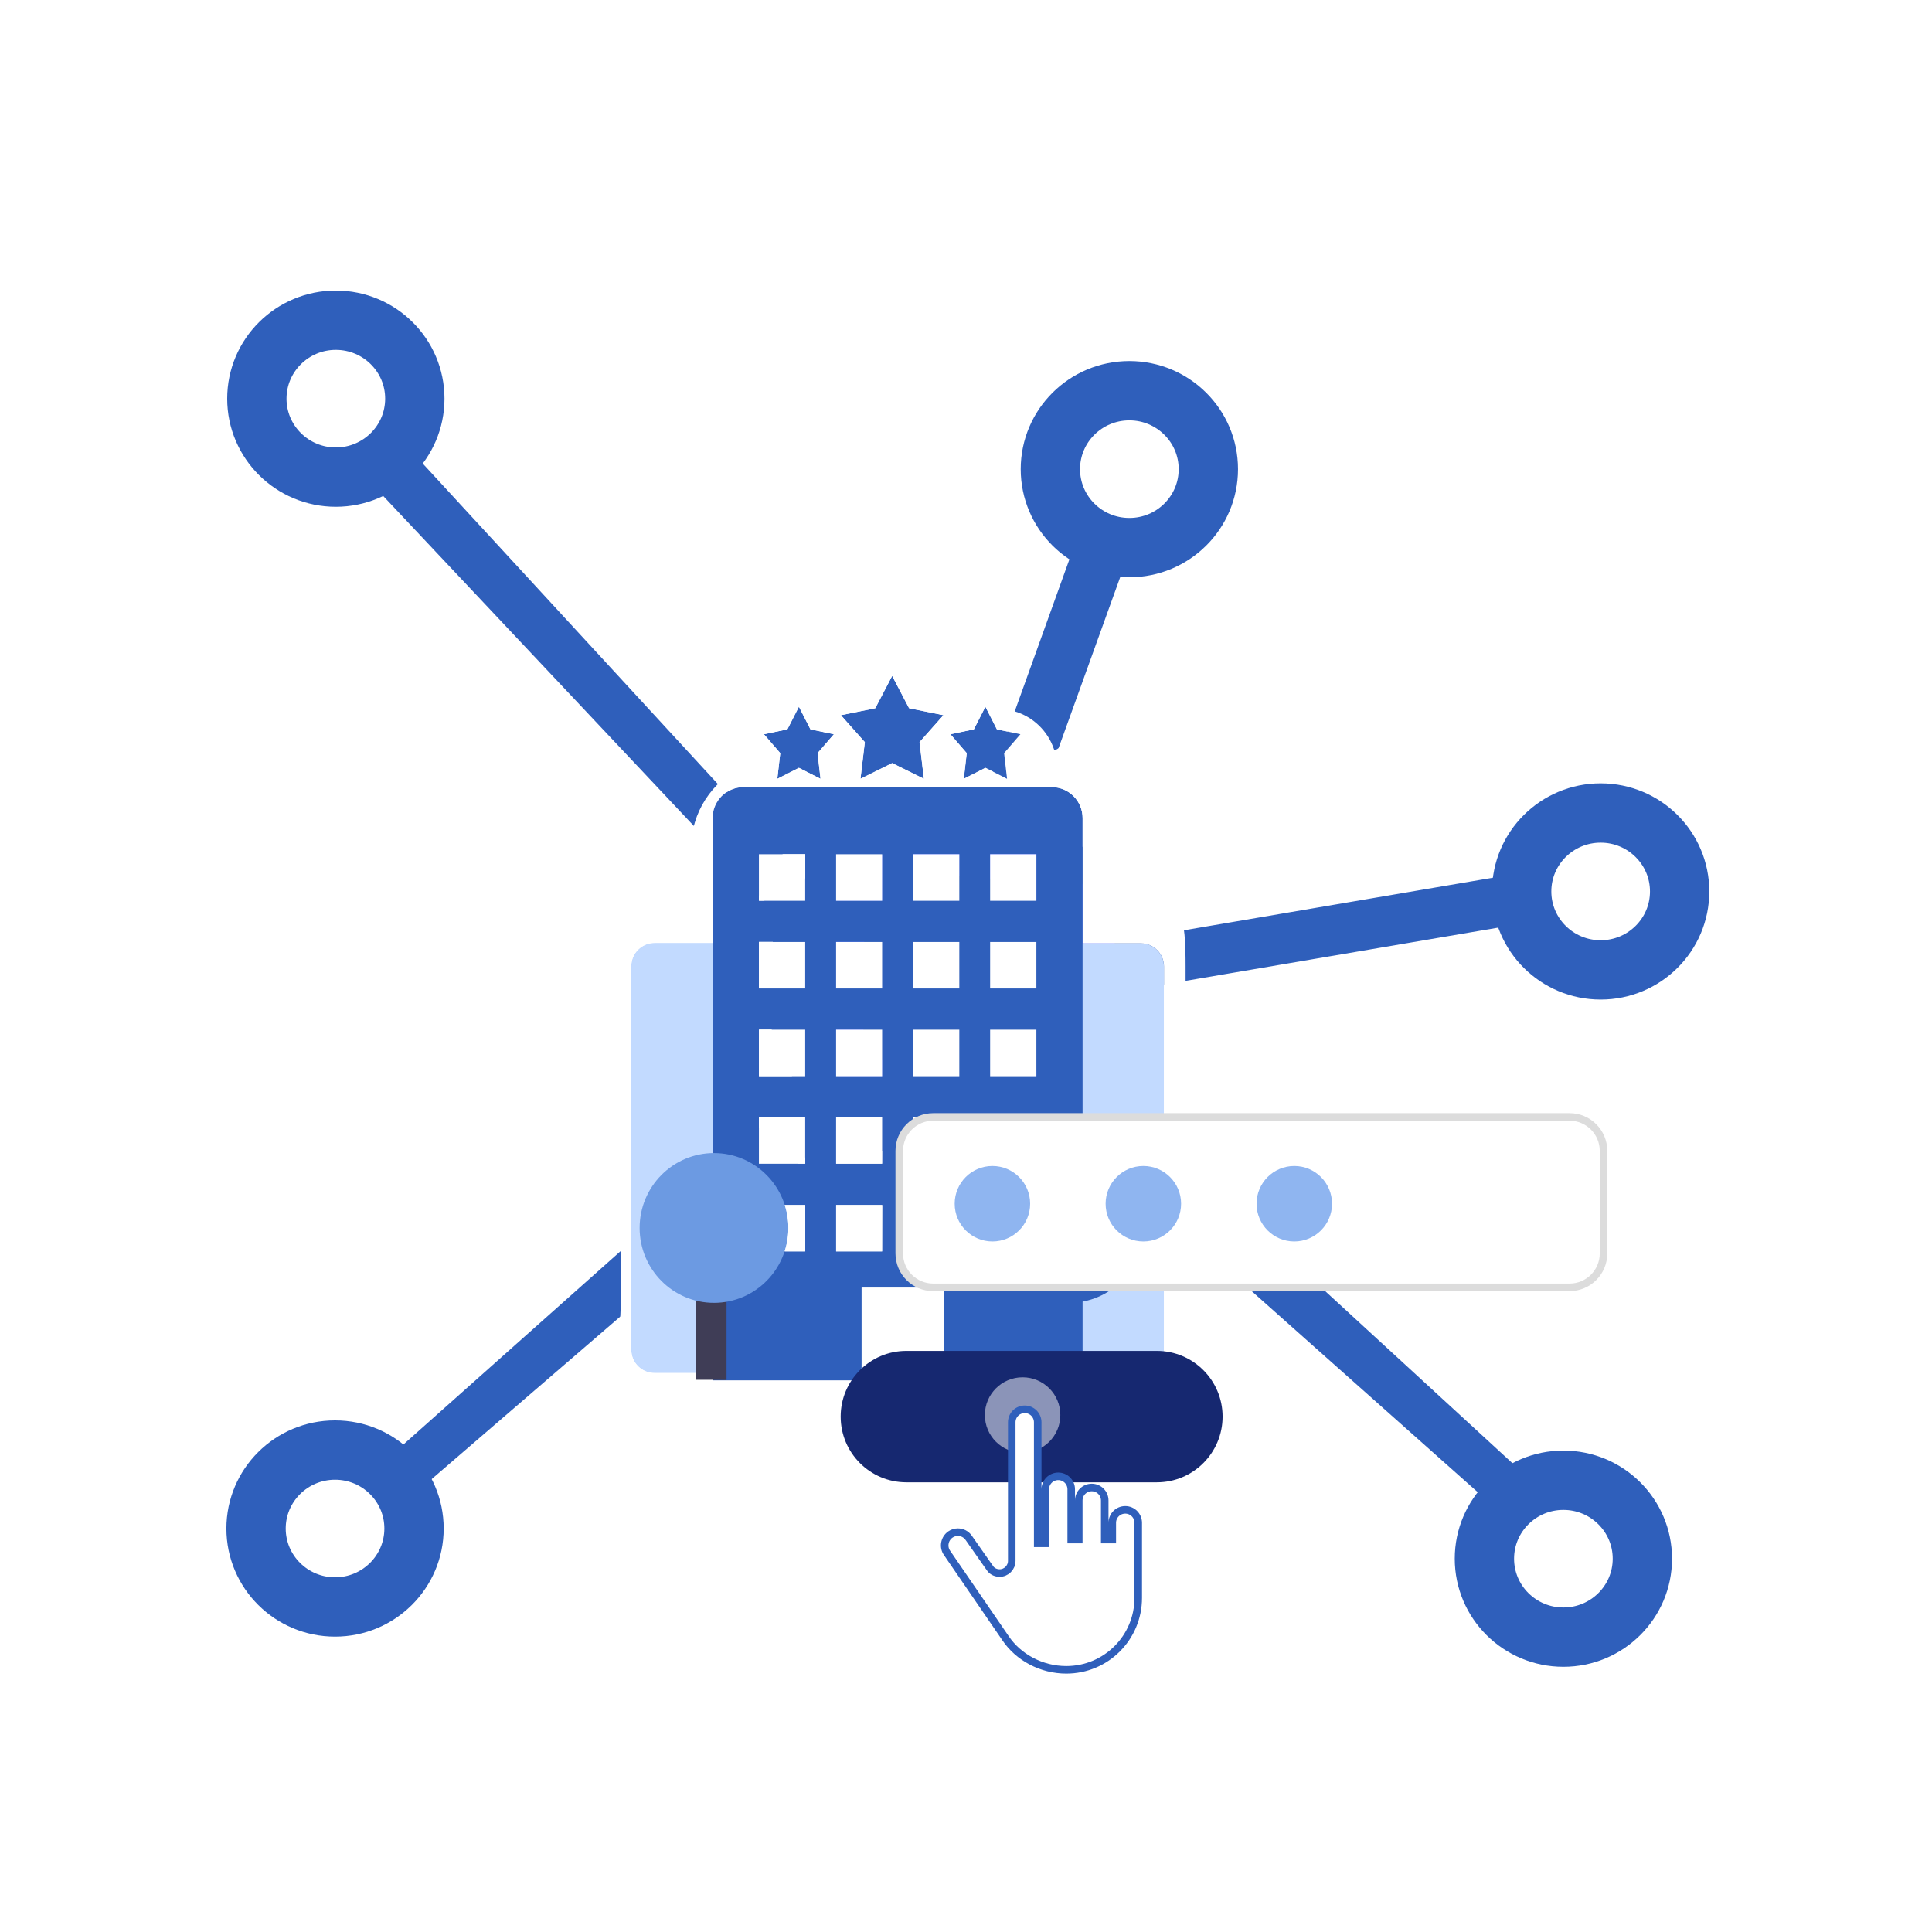 <svg width="512" height="512" viewBox="0 0 512 512" fill="none" xmlns="http://www.w3.org/2000/svg">
<path d="M254.92 299.273C245.126 299.273 235.945 296.352 228.369 290.825L223.649 287.382L220.207 282.892C215.42 276.648 212.89 269.336 212.89 261.743C212.89 256.845 213.932 252.085 215.985 247.594L218.734 241.585L214.204 236.774L211.793 234.212L221.07 239.513C229.1 229.79 241.437 224.214 254.92 224.214C256.199 224.214 257.488 224.266 258.75 224.367L264.739 224.85L270.31 226.813C282.301 231.037 291.626 240.141 295.255 251.167L296.893 256.143L296.947 261.3C296.948 261.448 296.95 261.596 296.95 261.743C296.95 270.12 293.92 278.046 288.187 284.665L284.437 288.995L279.472 292.197C272.291 296.826 263.801 299.273 254.92 299.273Z" fill="#F5883F"/>
<path d="M254.925 289.448C261.914 289.448 268.563 287.542 274.154 283.938L277.937 281.499L280.766 278.233C283.669 274.88 287.13 269.297 287.13 261.743L287.096 257.786L285.928 254.237C283.245 246.086 276.189 239.298 267.052 236.079L262.68 234.539L257.968 234.16C256.967 234.079 255.943 234.038 254.925 234.038C244.539 234.038 234.717 238.424 228.651 245.769L226.36 248.543L224.926 251.68C223.463 254.879 222.721 258.265 222.721 261.743C222.721 267.155 224.549 272.4 228.009 276.913L230.59 280.28L234.164 282.887C239.963 287.117 247.337 289.448 254.925 289.448ZM392.931 396.621L284.801 300.454C276.356 305.898 266.049 309.098 254.925 309.098C242.694 309.098 231.451 305.23 222.583 298.762L112.746 393.398L102.238 386.965L212.415 288.869C206.525 281.186 203.071 271.835 203.071 261.743C203.071 255.28 204.489 249.121 207.056 243.507L99.637 129.401L109.238 119.812L213.556 233.101L213.5 233.256C222.964 221.796 237.997 214.388 254.925 214.388C256.482 214.388 258.023 214.451 259.545 214.573L284.36 145.563L298.367 148.78L273.58 217.545C288.427 222.775 299.976 234.066 304.593 248.095L396.438 232.468L399.939 245.341L306.777 261.198C306.778 261.38 306.78 261.561 306.78 261.743C306.78 272.831 302.607 283.028 295.62 291.096L403.438 390.182L392.931 396.621Z" fill="#2F5FBB"/>
<path d="M89.001 126.439C100.561 126.439 109.933 117.131 109.933 105.65C109.933 94.168 100.561 84.86 89.001 84.86C77.442 84.86 68.07 94.168 68.07 105.65C68.07 117.131 77.442 126.439 89.001 126.439Z" stroke="#2F5FBB" stroke-width="15.72"/>
<path d="M88.791 425.86C100.351 425.86 109.722 416.552 109.722 405.07C109.722 393.589 100.351 384.281 88.791 384.281C77.231 384.281 67.859 393.589 67.859 405.07C67.859 416.552 77.231 425.86 88.791 425.86Z" stroke="#2F5FBB" stroke-width="15.72"/>
<path d="M299.291 145.123C310.851 145.123 320.222 135.815 320.222 124.333C320.222 112.851 310.851 103.543 299.291 103.543C287.731 103.543 278.359 112.851 278.359 124.333C278.359 135.815 287.731 145.123 299.291 145.123Z" stroke="#2F5FBB" stroke-width="15.72"/>
<path d="M424.189 257.035C435.749 257.035 445.12 247.727 445.12 236.245C445.12 224.763 435.749 215.455 424.189 215.455C412.629 215.455 403.258 224.763 403.258 236.245C403.258 247.727 412.629 257.035 424.189 257.035Z" stroke="#2F5FBB" stroke-width="15.72"/>
<path d="M414.314 433.858C425.874 433.858 435.245 424.55 435.245 413.069C435.245 401.587 425.874 392.279 414.314 392.279C402.754 392.279 393.383 401.587 393.383 413.069C393.383 424.55 402.754 433.858 414.314 433.858Z" stroke="#2F5FBB" stroke-width="15.72"/>
<path d="M255.874 302.583C278.603 302.583 297.029 284.157 297.029 261.428C297.029 238.699 278.603 220.273 255.874 220.273C233.144 220.273 214.719 238.699 214.719 261.428C214.719 284.157 233.144 302.583 255.874 302.583Z" fill="#2F5FBB"/>
<path d="M255.869 296.687C275.343 296.687 291.129 280.901 291.129 261.427C291.129 241.954 275.343 226.167 255.869 226.167C236.396 226.167 220.609 241.954 220.609 261.427C220.609 280.901 236.396 296.687 255.869 296.687Z" stroke="#4965F9" stroke-width="11.79"/>
<path d="M285.348 250H302.333C303.137 250.002 303.933 250.161 304.676 250.47C305.418 250.778 306.093 251.23 306.66 251.799C307.228 252.369 307.678 253.044 307.985 253.788C308.292 254.531 308.449 255.327 308.448 256.131V358.359C308.449 359.163 308.292 359.959 307.985 360.702C307.678 361.446 307.228 362.121 306.66 362.69C306.093 363.26 305.418 363.711 304.676 364.02C303.933 364.329 303.137 364.488 302.333 364.489H285.348V250Z" fill="#C2DAFF"/>
<path d="M190.826 249.874H173.534C172.724 249.866 171.92 250.017 171.168 250.32C170.416 250.622 169.731 251.07 169.153 251.637C168.574 252.204 168.112 252.879 167.794 253.625C167.477 254.37 167.309 255.171 167.301 255.981V357.768C167.309 358.579 167.477 359.38 167.794 360.125C168.112 360.87 168.574 361.546 169.153 362.113C169.731 362.68 170.416 363.128 171.168 363.43C171.92 363.733 172.724 363.884 173.534 363.876H190.826V249.906V249.874Z" fill="#C2DAFF"/>
<path d="M188.855 365.849V216.8C188.851 214.629 189.709 212.545 191.24 211.007C192.772 209.468 194.851 208.6 197.022 208.594H278.726C280.897 208.6 282.977 209.468 284.508 211.007C286.04 212.545 286.897 214.629 286.893 216.8V365.857L188.855 365.849ZM228.336 363.121H250.132V341.247H228.336V363.121ZM213.402 226.357H201.141V238.682H213.402V226.357ZM213.402 249.599H201.141V261.924H213.402V249.599ZM213.402 272.841H201.141V285.166H213.402V272.841ZM213.402 296.084H201.141V308.361H213.402V296.084ZM213.402 319.326H201.141V331.603H213.402V319.326ZM233.791 226.35H221.592V238.674H233.744L233.791 226.35ZM233.791 249.592H221.592V261.916H233.744L233.791 249.592ZM233.791 272.834H221.592V285.158H233.744L233.791 272.834ZM233.791 296.076H221.592V308.353H233.744L233.791 296.076ZM233.791 319.318H221.592V331.595H233.744L233.791 319.318ZM254.227 226.342H241.965V238.666H254.227V226.342ZM254.227 249.584H241.965V261.908H254.227V249.584ZM254.227 272.826H241.965V285.15H254.227V272.826ZM254.227 296.068H241.965V308.345H254.227V296.068ZM254.227 319.31H241.965V331.587H254.227V319.31ZM274.663 226.334H262.401V238.658H274.663V226.334ZM274.663 249.576H262.401V261.9H274.663V249.576ZM274.663 272.818H262.401V285.142H274.663V272.818ZM274.663 296.06H262.401V308.337H274.663V296.06ZM274.663 319.302H262.401V331.579H274.663V319.302Z" fill="#2F5FBB"/>
<path d="M236.441 179.118L240.922 187.685L250.031 189.533L243.688 196.677L244.844 206.392L236.441 202.234L228.039 206.392L229.187 196.677L222.844 189.533L231.953 187.685L236.441 179.118Z" fill="#2F5FBB"/>
<path d="M211.72 187.285L214.778 193.29L220.987 194.587L216.664 199.594L217.45 206.401L211.72 203.493L205.99 206.401L206.776 199.594L202.453 194.587L208.662 193.29L211.72 187.285Z" fill="#2F5FBB"/>
<path d="M261.13 187.285L264.18 193.29L270.39 194.587L266.067 199.594L266.853 206.401L261.123 203.493L255.393 206.401L256.179 199.594L251.855 194.587L258.065 193.29L261.13 187.285Z" fill="#2F5FBB"/>
<path d="M286.737 341.057H278.594V365.706H286.737V341.057Z" fill="#2F5FBB"/>
<path d="M283.318 345.269C294.201 345.269 303.023 336.384 303.023 325.423C303.023 314.462 294.201 305.576 283.318 305.576C272.436 305.576 263.613 314.462 263.613 325.423C263.613 336.384 272.436 345.269 283.318 345.269Z" fill="#2F5FBB"/>
<path d="M192.537 341.057H184.395V365.706H192.537V341.057Z" fill="#3F3D56"/>
<path d="M189.213 345.269C200.096 345.269 208.918 336.384 208.918 325.423C208.918 314.462 200.096 305.576 189.213 305.576C178.33 305.576 169.508 314.462 169.508 325.423C169.508 336.384 178.33 345.269 189.213 345.269Z" fill="#6C9AE2"/>
<path d="M286.908 365.852V364.49H302.358C305.735 364.49 308.47 361.742 308.47 358.359V256.135C308.47 252.745 305.735 249.996 302.358 249.996H286.908V216.799C286.908 212.263 283.25 208.592 278.741 208.592H197.039C192.524 208.592 188.866 212.263 188.866 216.799V249.879H173.526C170.084 249.879 167.297 252.608 167.297 255.984V357.77C167.297 361.14 170.084 363.875 173.526 363.875H184.435V365.708H188.866V365.852H286.908ZM228.346 341.246H250.144V363.123H228.346V341.246ZM262.394 319.37H264.552C263.946 321.28 263.618 323.316 263.618 325.429C263.618 327.601 263.965 329.69 264.604 331.646H262.394V319.37ZM241.964 319.37H254.227V331.646H241.964V319.37ZM221.573 319.37H233.777V331.646H221.573V319.37ZM208.007 319.37H213.386V331.646H207.955C208.596 329.69 208.943 327.601 208.943 325.429C208.943 323.316 208.614 321.28 208.007 319.37ZM262.394 296.125H274.651V307.595C274.149 307.843 273.659 308.113 273.182 308.402H262.394V296.125ZM241.964 296.125H254.227V308.402H241.964V296.125ZM221.573 296.125H233.777V308.402H221.573V296.125ZM201.123 296.125H213.386V308.402H201.123V296.125ZM262.394 272.881H274.651V285.203H262.394V272.881ZM241.964 272.881H254.227V285.203H241.964V272.881ZM221.573 272.881H233.777V285.203H221.573V272.881ZM201.123 272.881H213.386V285.203H201.123V272.881ZM262.394 249.637H274.651V261.959H262.394V249.637ZM241.964 249.637H254.227V261.959H241.964V249.637ZM221.573 249.637H233.777V261.959H221.573V249.637ZM201.123 249.637H213.386V261.959H201.123V249.637ZM262.394 226.392H274.651V238.715H262.394V226.392ZM241.964 226.392H254.227V238.715H241.964V226.392ZM221.573 226.392H233.777V238.715H221.573V226.392ZM201.123 226.392H213.386V238.715H201.123V226.392ZM266.877 206.394L266.091 199.588L270.417 194.582L264.2 193.286L261.151 187.285L258.095 193.286L251.884 194.582L256.21 199.588L255.425 206.394L261.151 203.482L266.877 206.394ZM244.837 206.394L243.685 196.676L250.026 189.536L240.917 187.691L236.434 179.118L231.958 187.691L222.849 189.536L229.19 196.676L228.038 206.394L236.434 202.232L244.837 206.394ZM217.45 206.394L216.664 199.588L220.99 194.582L214.78 193.286L211.724 187.285L208.668 193.286L202.458 194.582L206.783 199.588L205.998 206.394L211.724 203.482L217.45 206.394ZM286.908 366.572H188.866C188.141 366.572 187.427 366.523 186.728 366.428H184.435C181.771 366.428 179.262 365.765 177.063 364.595H173.526C161.423 364.595 164.577 354.804 164.577 342.77V255.984C164.577 244.076 161.217 234.364 173.146 234.162L183.146 224.799C183.146 215.292 188.71 207.063 196.75 203.206C196.674 201.313 196.94 199.395 197.567 197.544C199.222 192.651 193.163 180.91 198.075 179.485C200.863 174.604 206.064 171.565 211.723 171.565C214.78 171.565 217.703 172.452 220.185 174.036L221.492 173.772L222.499 171.842C225.209 166.652 230.598 163.396 236.434 163.398C242.286 163.398 247.653 166.648 250.365 171.834L251.377 173.771L252.69 174.036C255.173 172.451 258.095 171.564 261.158 171.565C266.815 171.568 266.013 183.607 268.799 188.485C273.711 189.909 277.652 193.65 279.308 198.542C279.806 200.015 286.077 192.531 286.128 194.043C295.695 197.167 291.628 206.187 291.628 216.799L301.628 234.278C313.542 234.424 314.19 244.172 314.19 256.135V343.359C314.19 355.408 304.397 365.21 302.358 365.21H293.316C291.359 366.085 289.191 366.572 286.908 366.572Z" fill="white"/>
<path d="M247.309 296H415.949C420.919 296 424.949 300.029 424.949 305V332.16C424.949 337.131 420.919 341.16 415.949 341.16H247.309C242.338 341.16 238.309 337.131 238.309 332.16V305C238.309 300.029 242.338 296 247.309 296Z" fill="white" stroke="#DCDCDC" stroke-width="2"/>
<path d="M306.581 358H240.203C230.583 358 222.785 365.796 222.785 375.414C222.785 385.031 230.583 392.828 240.203 392.828H306.581C316.2 392.828 323.998 385.031 323.998 375.414C323.998 365.796 316.2 358 306.581 358Z" fill="#162870"/>
<g filter="url(#filter0_f_1127_123)">
<path d="M281 375C281 380.523 276.523 385 271 385C265.477 385 261 380.523 261 375C261 369.477 265.477 365 271 365C276.523 365 281 369.477 281 375Z" fill="white" fill-opacity="0.5"/>
</g>
<path d="M276.004 409H277.004V408V394.68C277.004 392.776 278.539 391.24 280.444 391.24C282.348 391.24 283.884 392.776 283.884 394.68V397.64V408H284.884H285.884V397.64C285.884 395.736 287.419 394.2 289.324 394.2C291.228 394.2 292.764 395.736 292.764 397.64V403.56V408H293.764H294.764V403.56C294.764 401.656 296.299 400.12 298.204 400.12C300.108 400.12 301.644 401.656 301.644 403.56V423.451C301.644 433.999 293.123 442.52 282.575 442.52C275.975 442.52 269.866 439.188 266.474 434.141L266.474 434.141L266.469 434.134L250.988 411.549L250.988 411.549L250.98 411.538C249.882 409.983 250.268 407.768 251.858 406.661C252.458 406.246 253.146 406.04 253.833 406.04C254.946 406.04 256.023 406.547 256.713 407.536L256.714 407.537L261.687 414.641L261.687 414.641L261.694 414.651L262.522 415.805L262.559 415.857L262.602 415.903C263.192 416.538 264.028 416.873 264.903 416.873C266.669 416.873 268.123 415.419 268.123 413.653V376.92C268.123 375.016 269.659 373.48 271.563 373.48C273.468 373.48 275.003 375.016 275.003 376.92V408V409H276.003H276.004Z" fill="white" stroke="#2F5FBB" stroke-width="2"/>
<path d="M273 319C273 324.523 268.523 329 263 329C257.477 329 253 324.523 253 319C253 313.477 257.477 309 263 309C268.523 309 273 313.477 273 319Z" fill="#8FB5F0"/>
<path d="M313 319C313 324.523 308.523 329 303 329C297.477 329 293 324.523 293 319C293 313.477 297.477 309 303 309C308.523 309 313 313.477 313 319Z" fill="#8FB5F0"/>
<path d="M353 319C353 324.523 348.523 329 343 329C337.477 329 333 324.523 333 319C333 313.477 337.477 309 343 309C348.523 309 353 313.477 353 319Z" fill="#8FB5F0"/>
<defs>
<filter id="filter0_f_1127_123" x="257" y="361" width="28" height="28" filterUnits="userSpaceOnUse" color-interpolation-filters="sRGB">
<feFlood flood-opacity="0" result="BackgroundImageFix"/>
<feBlend mode="normal" in="SourceGraphic" in2="BackgroundImageFix" result="shape"/>
<feGaussianBlur stdDeviation="2" result="effect1_foregroundBlur_1127_123"/>
</filter>
</defs>
</svg>
